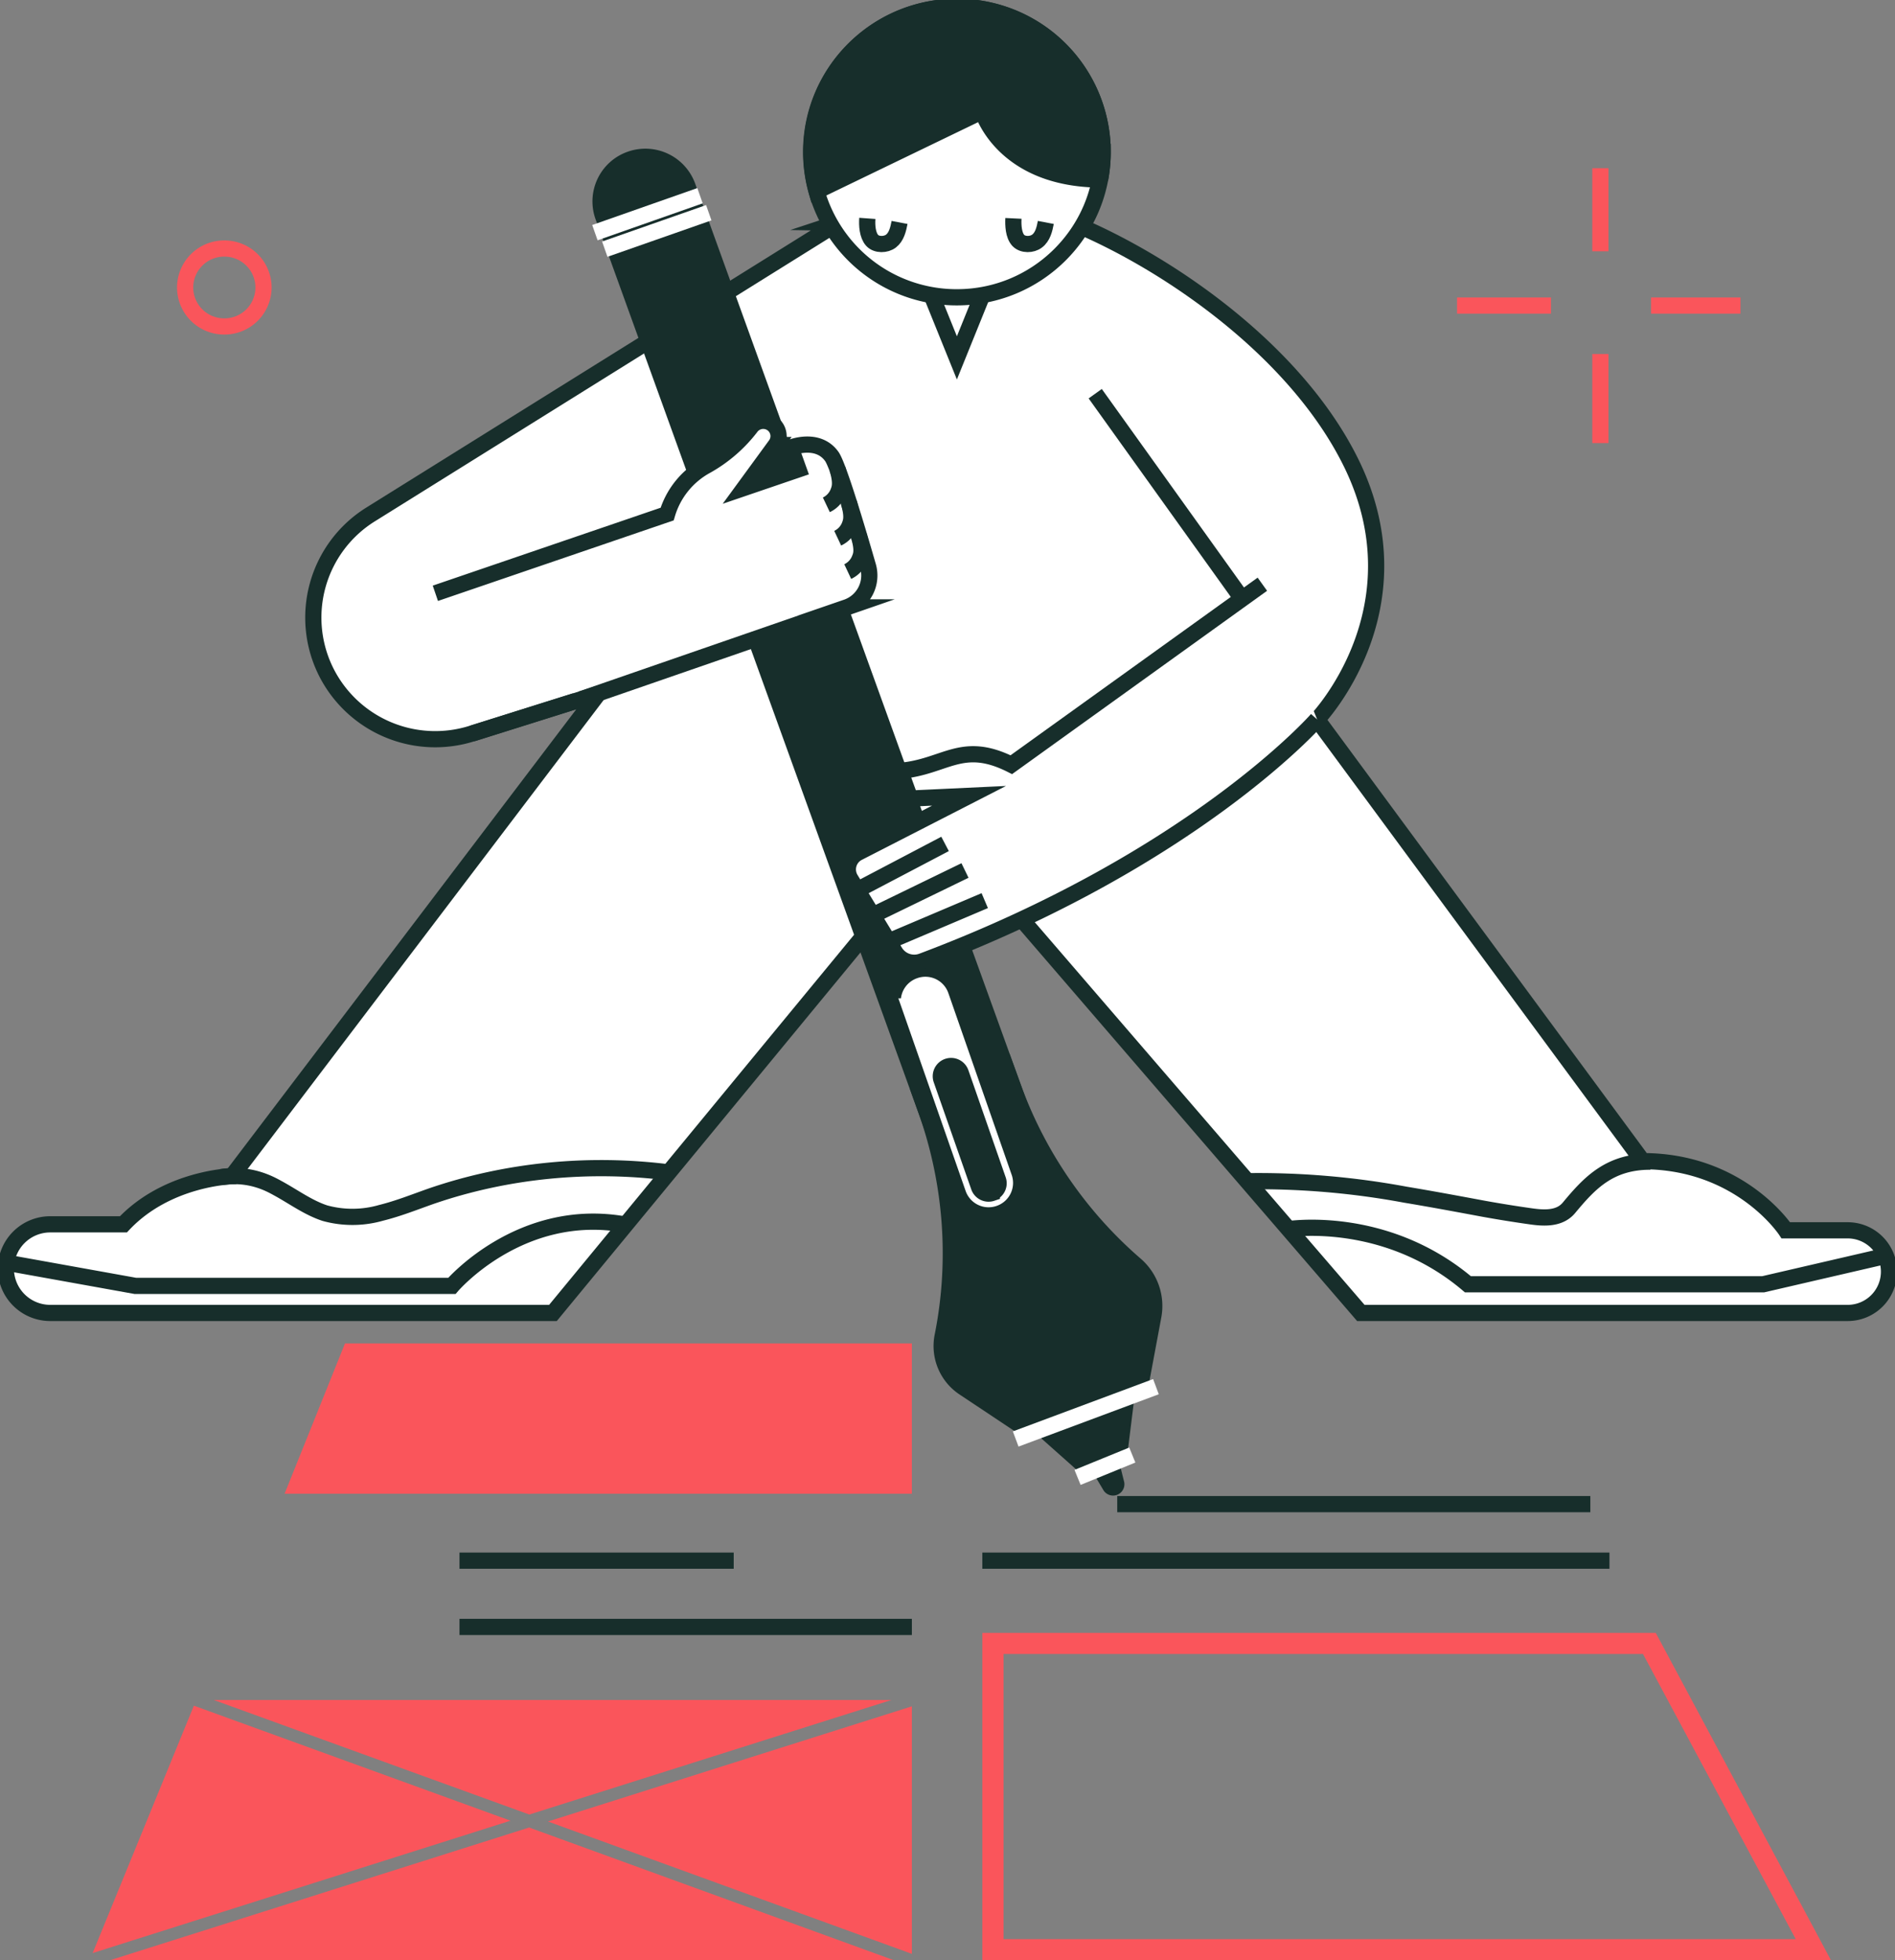 <svg xmlns="http://www.w3.org/2000/svg" width="117" height="121" fill="none"><rect width="100%" height="100%" fill="#808080" stroke="none"/><g clip-path="url(#a)"><path fill="#fff" stroke="#172E2B" stroke-miterlimit="10" d="M51.76 13.75 22.87 31.76a7.5 7.5 0 0 0-2.7 9.78 7.54 7.54 0 0 0 8.96 3.74l7.8-2.45L14.32 72.6s-4 .1-6.7 2.97H3.1A2.74 2.74 0 0 0 .36 78.3a2.74 2.74 0 0 0 2.74 2.74h31.04l24.38-29.58 25.5 29.58h30.05a2.55 2.55 0 0 0 2.56-2.55 2.55 2.55 0 0 0-2.56-2.55h-3.81s-2.8-4.27-8.84-4.27l-20.1-27.26s6.5-6.77 2.14-15.76c-4.38-9-16.18-15.3-21.07-16.05-4.9-.74-10.64 1.15-10.64 1.15z"/><path fill="#172E2B" d="m36.77 13.53 23.2 64.19a3.27 3.27 0 0 0 4.18 1.96 3.25 3.25 0 0 0 1.97-4.17l-23.2-64.18a3.27 3.27 0 0 0-4.18-1.96 3.25 3.25 0 0 0-1.97 4.16z"/><path stroke="#fff" stroke-miterlimit="10" d="m36.73 14.36 6.49-2.28m-5.88 3.3 6.42-2.25"/><path fill="#fff" d="M81.32 44.4s-7.53 8.6-24.4 14.94a1.39 1.39 0 0 1-1.66-.58l-2.74-4.49a1.16 1.16 0 0 1 .46-1.64l6.85-3.51-3.63.17-.62-1.71c2.81-.25 3.8-1.92 6.86-.38l15.5-11.14"/><path stroke="#172E2B" stroke-miterlimit="10" d="M81.32 44.4s-7.53 8.6-24.4 14.94a1.39 1.39 0 0 1-1.66-.58l-2.74-4.49a1.16 1.16 0 0 1 .46-1.64l6.85-3.51-3.63.17-.62-1.71c2.81-.25 3.8-1.92 6.86-.38l15.5-11.14m-1.2.97L67.62 24.3M52.77 55.02l5.58-2.93m-4.39 4.37 5.62-2.73m-4.72 4.38 5.94-2.52"/><path fill="#172E2B" d="m56.18 67.21 6.15-2.17.68 1.87a25.89 25.89 0 0 0 7.42 10.78 3.86 3.86 0 0 1 1.27 3.63l-.76 4.07-8.17 3.03-3.53-2.35a3.59 3.59 0 0 1-1.53-3.7c.92-4.6.55-9.39-1.05-13.81l-.48-1.35z"/><path fill="#172E2B" d="m63.03 87.66 3.7 3.29 2.87-1.15.62-4.98-7.19 2.84z"/><path fill="#172E2B" d="M67.08 90.22 68.14 92a.7.7 0 0 0 1.27-.52l-.6-2.39-1.73 1.12z"/><path fill="#fff" stroke="#fff" stroke-miterlimit="10" d="M61.37 73.96a1 1 0 0 1-1.28-.62l-3.92-11.22a1 1 0 0 1 .62-1.27 1 1 0 0 1 1.29.61l3.91 11.22a1 1 0 0 1-.62 1.28z"/><path fill="#172E2B" stroke="#172E2B" stroke-miterlimit="10" d="M61.24 73.64a.63.63 0 0 1-.8-.39l-2.32-6.62a.63.63 0 0 1 1.2-.4l2.3 6.6a.63.63 0 0 1-.38.8z"/><path stroke="#172E2B" stroke-miterlimit="10" d="M68.98 92.84h29.21"/><path fill="#FA555B" d="M55.06 104.93H13.2L32.68 112l22.39-7.08zm.15 16.07-22.54-8.2-25.9 8.2h48.44zm-23.69-8.62-19.55-7.1-6.25 15.27 25.8-8.17zm24.78 8.22v-15.28l-22.47 7.11 22.47 8.17zm45.14-18.51 9.43 17.6H61.96v-17.6h39.48zm.79-1.3H60.65V121h52.4l-10.82-20.21z"/><path stroke="#172E2B" stroke-miterlimit="10" d="M99.37 96.33H60.65m-32.28 4.09H56.3m-27.93-4.09H45.3"/><path fill="#FA555B" d="M56.3 92.2H17.57l3.73-9.28h35v9.28z"/><path stroke="#172E2B" stroke-miterlimit="10" d="m.36 77.93 8 1.44H27.9s4.24-4.97 10.73-3.78m40.9.28s5.97-.95 11.1 3.4h18.23l7.52-1.74M101.9 71.7c-2.53 0-3.75 1.31-5.03 2.85-.59.71-1.58.64-2.4.52a75.23 75.23 0 0 1-2.86-.46c-1.61-.3-3.22-.6-4.84-.87a49.69 49.69 0 0 0-9.83-.83m-63.3-.25c1.78-.29 3.04.42 3.51.68.96.52 1.87 1.2 2.91 1.54a6.4 6.4 0 0 0 3.47-.02c1.05-.26 2.05-.66 3.07-1.02 4.7-1.62 9.8-2.1 14.73-1.47"/><path stroke="#FA555B" stroke-miterlimit="10" d="M13.85 20.15a2.41 2.41 0 0 0 2.42-2.4 2.41 2.41 0 0 0-2.42-2.41 2.41 2.41 0 0 0-2.42 2.4 2.41 2.41 0 0 0 2.42 2.41zm84.96 1.7v5.5m0-16.97v5.13m3.13 3.35h5.52m-17.5 0h5.8"/><path fill="#fff" d="m35.88 43.16 16.39-5.67a2.08 2.08 0 0 0 1.32-2.55c-.68-2.36-1.82-6.17-2.23-6.76-.87-1.23-2.54-.55-2.54-.55l.48 1.34-3.34 1.14 1.93-2.64a.94.94 0 0 0-.13-1.25.95.95 0 0 0-1.4.14 9.02 9.02 0 0 1-2.73 2.37 5.02 5.02 0 0 0-2.44 3l-14.31 4.89"/><path stroke="#172E2B" stroke-miterlimit="10" d="m35.88 43.16 16.39-5.67a2.08 2.08 0 0 0 1.32-2.55c-.68-2.36-1.82-6.17-2.23-6.76-.87-1.23-2.54-.55-2.54-.55l.48 1.34-3.34 1.14 1.93-2.64a.94.94 0 0 0-.13-1.25.95.95 0 0 0-1.4.14 9.02 9.02 0 0 1-2.73 2.37 5.02 5.02 0 0 0-2.44 3l-14.31 4.89"/><path stroke="#172E2B" stroke-miterlimit="10" d="M51.7 28.93c.28.9.13 1.23.07 1.4a1.46 1.46 0 0 1-.75.83M52.4 31c.28.9.13 1.22.07 1.4a1.46 1.46 0 0 1-.75.82m1.3-.16c.28.9.14 1.22.07 1.4a1.46 1.46 0 0 1-.75.82"/><path fill="#fff" stroke="#172E2B" stroke-miterlimit="10" d="M59.08 18.35c4.97 0 9-4.02 9-8.97a8.98 8.98 0 0 0-9-8.96c-4.96 0-9 4.01-9 8.96a8.98 8.98 0 0 0 9 8.97z"/><path stroke="#172E2B" stroke-miterlimit="10" d="m57.51 18.21 1.57 3.88 1.57-3.88"/><path fill="#172E2B" stroke="#172E2B" stroke-miterlimit="10" d="M59.08.42a8.98 8.98 0 0 0-8.66 11.38l10.23-4.94s1.22 4.17 7.27 4.22A8.97 8.97 0 0 0 59.08.42z"/><path stroke="#172E2B" stroke-miterlimit="10" d="M53.55 13.48c-.03.41 0 1.03.3 1.36.28.3.85.28 1.16.04.34-.26.45-.73.53-1.15m7.03-.25c-.02.41 0 1.03.3 1.36.29.3.85.28 1.16.04.35-.26.46-.73.54-1.15M29.14 45.28l7.79-2.45"/><path stroke="#fff" stroke-miterlimit="10" d="m62.71 88.82 8.66-3.23m-4.84 5.6 3.38-1.38"/></g><defs><clipPath id="a"><path fill="#fff" d="M0 0h117v121H0z"/></clipPath></defs></svg>